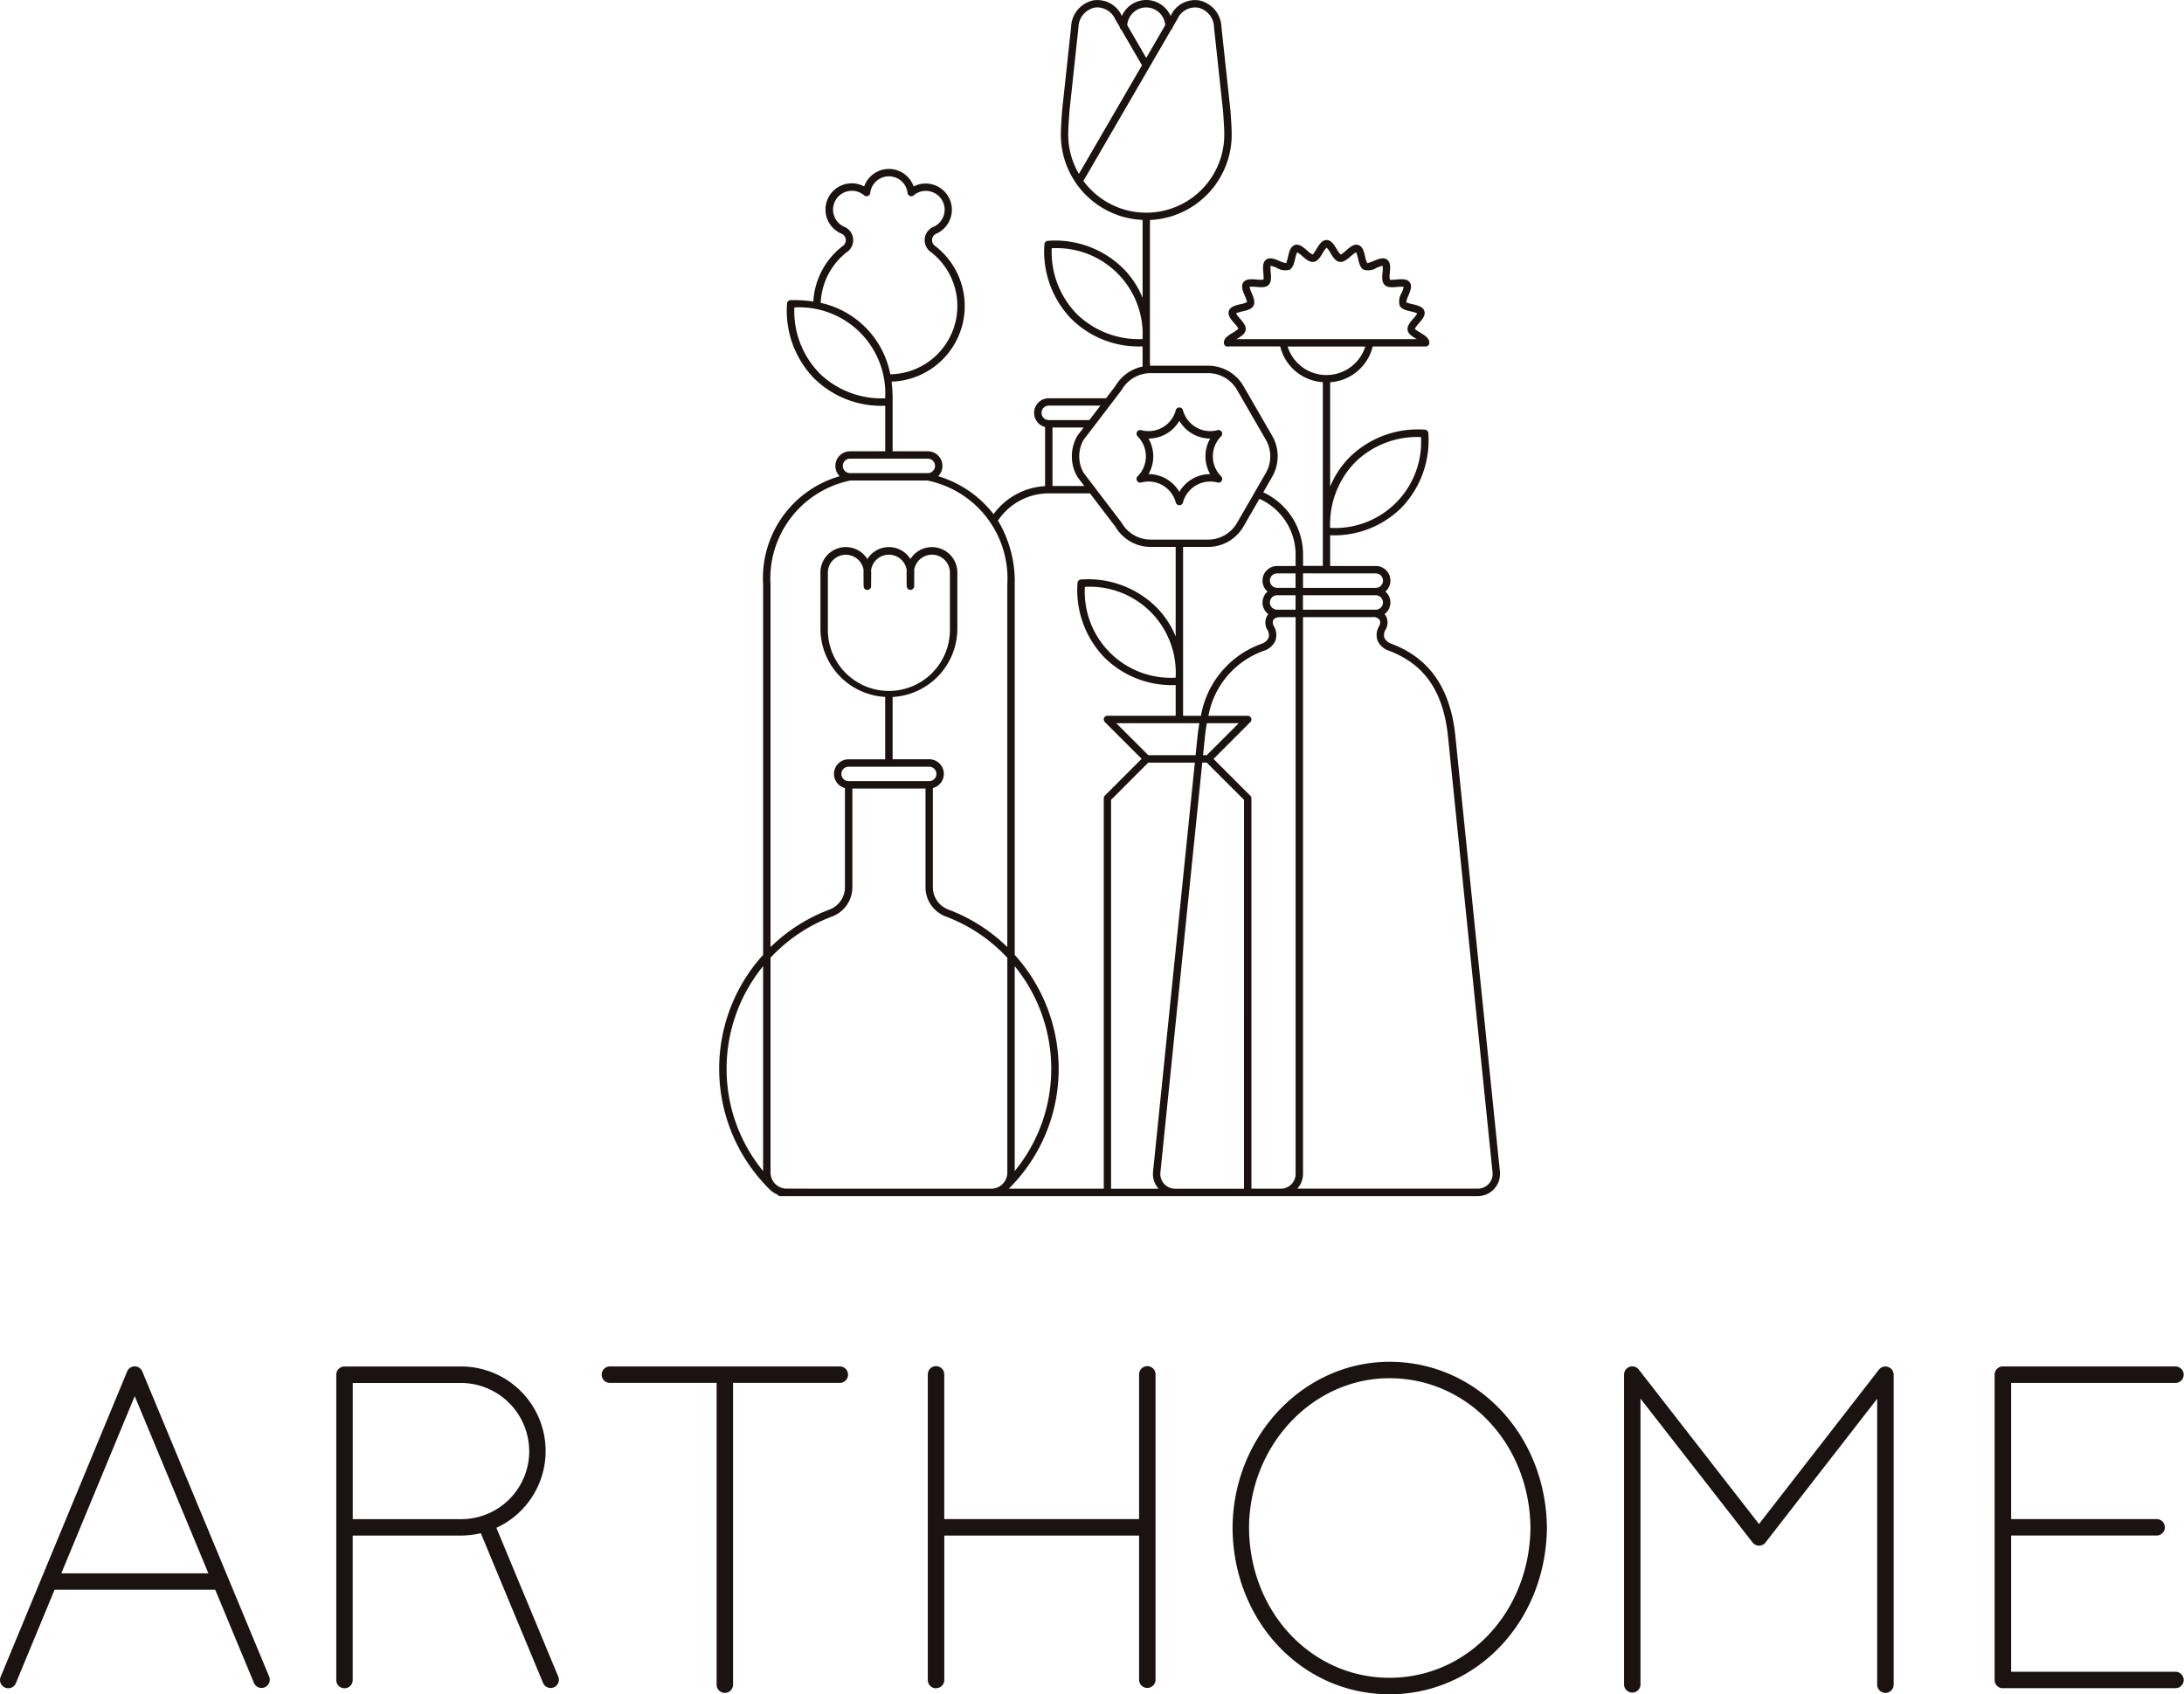 <svg xmlns="http://www.w3.org/2000/svg" xmlns:xlink="http://www.w3.org/1999/xlink" width="170" height="131.873" viewBox="0 0 170 131.873"><defs><clipPath id="a"><rect width="170" height="131.873" fill="none"/></clipPath></defs><g clip-path="url(#a)"><path d="M116.752,91.2h0L113.3,57.45c-.35-3.8-1.979-6.2-4.98-7.338a.922.922,0,0,1-.56-.463.766.766,0,0,1,.088-.631,1.08,1.08,0,0,0,.028-1.074.852.852,0,0,0-.108-.141,1.126,1.126,0,0,0,.069-1.759,1.135,1.135,0,0,0-.75-1.991h-3.55V41.662a7.45,7.45,0,0,0,5.525-2.12,7.551,7.551,0,0,0,2.118-5.817.289.289,0,0,0-.282-.282,7.559,7.559,0,0,0-5.817,2.118,6.9,6.9,0,0,0-1.544,2.324V29.75a3.648,3.648,0,0,0,3.312-2.782h4.067a.243.243,0,0,0,.028-.006.214.214,0,0,0,.027.006.288.288,0,0,0,.288-.288c0-.36-.361-.58-.71-.792a2.765,2.765,0,0,1-.42-.285,1.685,1.685,0,0,1,.316-.439c.263-.305.535-.621.425-.957s-.52-.437-.916-.531a2.633,2.633,0,0,1-.492-.143,1.674,1.674,0,0,1,.163-.512c.156-.373.317-.759.108-1.046s-.627-.253-1.032-.22a2.753,2.753,0,0,1-.516.017,1.714,1.714,0,0,1,0-.535c.033-.4.068-.822-.22-1.032s-.673-.048-1.046.108a4.659,4.659,0,0,1-.489.175,1.71,1.71,0,0,1-.166-.5c-.093-.4-.19-.806-.531-.917s-.65.163-.956.426a2.652,2.652,0,0,1-.414.32,1.71,1.71,0,0,1-.311-.425c-.213-.349-.432-.711-.792-.711s-.58.361-.792.711a2.753,2.753,0,0,1-.285.42,1.7,1.7,0,0,1-.44-.316c-.305-.263-.623-.535-.956-.426s-.437.521-.531.917a2.632,2.632,0,0,1-.143.492,1.737,1.737,0,0,1-.512-.163c-.373-.156-.759-.317-1.046-.108s-.253.627-.22,1.032a2.65,2.65,0,0,1,.017.516,1.711,1.711,0,0,1-.535,0c-.4-.033-.822-.068-1.032.219s-.047.673.109,1.046a2.661,2.661,0,0,1,.175.488,1.709,1.709,0,0,1-.5.166c-.4.093-.806.19-.916.53s.163.651.425.957a2.627,2.627,0,0,1,.32.413,1.728,1.728,0,0,1-.425.311c-.349.212-.711.432-.711.792a.3.3,0,0,0,.287.3.29.29,0,0,0,.077-.014.112.112,0,0,0,.013,0h4.01a3.648,3.648,0,0,0,3.318,2.782v14.3h-1.538v-.888a5.337,5.337,0,0,0-3.1-4.838l.7-1.219a3.185,3.185,0,0,0,0-3.173l-2.239-3.878a3.182,3.182,0,0,0-2.748-1.586H89.562c-.017,0-.034,0-.051,0V17.122c.106,0,.212-.012.317-.022l.124-.011c.186-.021.371-.049.554-.085l.141-.03c.169-.037.335-.079.5-.129l.075-.022c.175-.055.347-.12.516-.19l.122-.05c.174-.075.344-.156.51-.246l.057-.032a6.618,6.618,0,0,0,1.019-.691l.009-.008a6.646,6.646,0,0,0,1.24-1.345.219.219,0,0,0,.015-.03,6.606,6.606,0,0,0,1.163-3.749c0-.451-.032-.931-.067-1.438l-.031-.455-.7-6.487a2.194,2.194,0,0,0-1.7-2.064A2.072,2.072,0,0,0,91.143,1.2l-.025.043a2.067,2.067,0,0,0-3.791,0l-.017-.028A2.078,2.078,0,0,0,85.068.036,2.192,2.192,0,0,0,83.373,2.1l-.7,6.5-.03.446c-.035.506-.068.985-.067,1.435h0a6.611,6.611,0,0,0,1.162,3.748.329.329,0,0,0,.015.031A6.646,6.646,0,0,0,84.99,15.6l.013.011c.163.134.331.261.505.378h0q.247.166.508.309l.062.035q.248.133.506.244l.126.052c.168.068.337.132.51.187l.083.024c.163.05.328.091.5.128.047.01.094.021.142.031q.274.054.553.085l.124.011c.1.01.21.018.316.022v6.069a6.9,6.9,0,0,0-1.545-2.324,7.538,7.538,0,0,0-5.817-2.119.289.289,0,0,0-.282.282,7.551,7.551,0,0,0,2.119,5.817,7.449,7.449,0,0,0,5.525,2.12v1.571a3.178,3.178,0,0,0-2.11,1.5L86.092,31H81.636a1.137,1.137,0,0,0-.289,2.238v4.6a5.329,5.329,0,0,0-4.011,2.18,8.558,8.558,0,0,0-4.309-2.953,1.139,1.139,0,0,0-.808-1.941H69.48V31.286s0-.009,0-.014a10.414,10.414,0,0,0-.083-1.566,5.89,5.89,0,0,0,3.4-10.554.573.573,0,0,1-.057-.044.553.553,0,0,1-.189-.415.547.547,0,0,1,.3-.493c.018-.009.037-.017.081-.034a2.04,2.04,0,1,0-1.816-3.653,2.041,2.041,0,0,0-3.851,0,2.041,2.041,0,1,0-1.823,3.65l.04.015a.312.312,0,0,1,.054.025.55.55,0,0,1,.118.9.3.3,0,0,0-.024.022.19.19,0,0,1-.029.022l0,0a.3.3,0,0,0-.032.022,5.857,5.857,0,0,0-2.26,4.3,10.182,10.182,0,0,0-1.765-.107.289.289,0,0,0-.282.282,7.549,7.549,0,0,0,2.119,5.817,7.448,7.448,0,0,0,5.525,2.12v3.545H66.165a1.139,1.139,0,0,0-.809,1.941A8.245,8.245,0,0,0,59.4,45.487V74.322A13.187,13.187,0,0,0,59.936,92.6a1.731,1.731,0,0,0,.577.375.282.282,0,0,0,.23.124H115.03a1.731,1.731,0,0,0,1.722-1.9m-11.26-55.228a6.9,6.9,0,0,1,5.117-1.952,6.7,6.7,0,0,1-7.069,7.069,6.9,6.9,0,0,1,1.952-5.117M83.817,24.44a6.9,6.9,0,0,1-1.952-5.117,6.7,6.7,0,0,1,7.069,7.069,6.9,6.9,0,0,1-5.117-1.952M91.649,1.479A1.512,1.512,0,0,1,93.27.6,1.6,1.6,0,0,1,94.5,2.158l.7,6.479.03.445c.034.5.067.967.066,1.4h0a6.074,6.074,0,0,1-10.965,3.6L91.175,2.294a.28.28,0,0,0,.108-.186Zm-2.426-.9A1.49,1.49,0,0,1,90.7,1.959l-1.48,2.548L87.742,1.957A1.489,1.489,0,0,1,89.223.577m-6.073,9.9c0-.43.031-.9.066-1.394l.029-.436.7-6.5A1.6,1.6,0,0,1,85.177.6a1.369,1.369,0,0,1,.262-.025,1.565,1.565,0,0,1,1.366.914l.355.612a.279.279,0,0,0,.112.193L88.89,5.082l-4.909,8.452a6.024,6.024,0,0,1-.832-3.053ZM65.909,19.632a.752.752,0,0,0,.114-.087l.022-.02a1.128,1.128,0,0,0-.242-1.834,1.088,1.088,0,0,0-.13-.058,1.464,1.464,0,1,1,1.591-2.428.289.289,0,0,0,.475-.186,1.462,1.462,0,0,1,2.905,0,.288.288,0,0,0,.475.186,1.464,1.464,0,1,1,1.6,2.427,1.079,1.079,0,0,0-.12.051,1.129,1.129,0,0,0-.239,1.86,1.044,1.044,0,0,0,.1.074A5.316,5.316,0,0,1,69.3,29.134a7.059,7.059,0,0,0-5.417-5.561,5.28,5.28,0,0,1,2.025-3.942m-2.123,9.416a6.9,6.9,0,0,1-1.952-5.117A6.7,6.7,0,0,1,68.9,31a6.9,6.9,0,0,1-5.117-1.952m43.866,17.845a.563.563,0,0,1-.563.563h-5.665V46.331h5.665a.563.563,0,0,1,.563.563m-8.239.563a.563.563,0,1,1,0-1.126h1.435v1.126H99.413Zm-.563-2.265a.563.563,0,0,1,.563-.563h1.435v1.126H99.413a.563.563,0,0,1-.563-.563m-1.89-19.509c.05-.316-.2-.61-.449-.894a2.32,2.32,0,0,1-.3-.4,2.275,2.275,0,0,1,.487-.149c.378-.089.736-.173.878-.454s0-.623-.148-.984a2.285,2.285,0,0,1-.164-.477,2.26,2.26,0,0,1,.506.008c.389.033.756.063.98-.161s.193-.591.161-.98a2.261,2.261,0,0,1-.008-.506,2.287,2.287,0,0,1,.477.163,1.244,1.244,0,0,0,.985.149c.28-.143.364-.5.453-.878a2.254,2.254,0,0,1,.15-.487,2.34,2.34,0,0,1,.4.3c.284.245.58.5.894.449s.5-.361.7-.692a2.211,2.211,0,0,1,.3-.422,2.211,2.211,0,0,1,.3.422c.2.331.391.643.7.692s.61-.2.894-.449a2.34,2.34,0,0,1,.4-.3,2.288,2.288,0,0,1,.15.487c.089.379.173.736.454.879a1.244,1.244,0,0,0,.985-.148,2.3,2.3,0,0,1,.477-.164,2.265,2.265,0,0,1-.008.507c-.032.388-.063.755.161.98s.591.193.98.161a2.3,2.3,0,0,1,.507-.008,2.32,2.32,0,0,1-.163.477,1.243,1.243,0,0,0-.149.985c.143.28.5.364.878.454a2.254,2.254,0,0,1,.487.149,2.3,2.3,0,0,1-.3.4c-.245.284-.5.579-.449.894s.36.5.691.7l.018.011H96.251l.018-.011c.331-.2.643-.391.692-.7m3.265,1.287h6.046a3.169,3.169,0,0,1-6.046,0m6.864,17.659a.563.563,0,0,1,0,1.126h-5.665V44.628Zm-6.242-1.465v.888H99.413a1.135,1.135,0,0,0-.751,1.991,1.126,1.126,0,0,0,.07,1.759.873.873,0,0,0-.108.141,1.082,1.082,0,0,0,.027,1.075.764.764,0,0,1,.089.631.923.923,0,0,1-.56.463,7.283,7.283,0,0,0-4.7,5.6H92.089V53.041c0-.163,0-.323,0-.482V42.57H94.04a3.183,3.183,0,0,0,2.748-1.586l1.245-2.156a4.76,4.76,0,0,1,2.815,4.336m-4.018,49.36H91.473a1.155,1.155,0,0,1-.856-.38,1.14,1.14,0,0,1-.293-.888l3.26-31.9h.348l2.9,2.9ZM89.379,59.359h3.626L89.751,91.2a1.733,1.733,0,0,0,.433,1.326h-3.7V62.256Zm4.554-.578h-.289l.131-1.278c.039-.424.1-.827.166-1.212h2.481ZM93.2,57.447l-.137,1.334H89.381l-2.489-2.49h6.467c-.066.371-.121.754-.158,1.156m-1.688-4.7a6.7,6.7,0,0,1-7.067-7.069,6.692,6.692,0,0,1,7.067,7.008ZM87.294,30.374c.007-.01.014-.02.02-.031a2.6,2.6,0,0,1,2.248-1.3H94.04a2.6,2.6,0,0,1,2.248,1.3l2.239,3.878a2.6,2.6,0,0,1,0,2.6L96.288,40.7a2.6,2.6,0,0,1-2.248,1.3H89.562a2.6,2.6,0,0,1-2.248-1.3l-.02-.031L84.345,36.8a2.6,2.6,0,0,1,0-2.565Zm-5.37,2.9h2.428l-.477.625c-.007.01-.014.02-.02.031a3.183,3.183,0,0,0,0,3.173.3.3,0,0,0,.02.031l.527.69H81.924Zm-.851-1.14a.563.563,0,0,1,.563-.563h4.017l-.86,1.126H81.636a.563.563,0,0,1-.563-.563M77.68,40.521A4.757,4.757,0,0,1,81.636,38.4h3.206L86.824,41a3.181,3.181,0,0,0,2.738,1.57h1.951v6.971a6.908,6.908,0,0,0-1.542-2.317,7.553,7.553,0,0,0-5.817-2.119.288.288,0,0,0-.282.282A7.545,7.545,0,0,0,85.991,51.2a7.443,7.443,0,0,0,5.522,2.12v2.389H86.2a.288.288,0,0,0-.2.492l2.863,2.863-2.862,2.864a.288.288,0,0,0-.084.2V92.523H78.522a13.108,13.108,0,0,0,3.883-9.35,13.245,13.245,0,0,0-3.42-8.851V45.487a9.2,9.2,0,0,0-1.306-4.967h0m1.305,50.633V75.2a12.652,12.652,0,0,1,2.843,7.968,12.522,12.522,0,0,1-2.843,7.981M66.165,35.7h6.054a.563.563,0,0,1,0,1.126H66.165a.563.563,0,0,1,0-1.126m.037,1.7h5.979a7.781,7.781,0,0,1,6.227,8.086v28.23A13.134,13.134,0,0,0,73.8,70.788a1.859,1.859,0,0,1-1.186-1.747V61.336a1.137,1.137,0,0,0-.288-2.238H69.48v-4.85a5.33,5.33,0,0,0,5.039-5.313V44.56a1.877,1.877,0,0,0-.015-.239,1.976,1.976,0,0,0-3.637-.808,1.976,1.976,0,0,0-3.353,0,1.975,1.975,0,0,0-3.637.8,1.94,1.94,0,0,0-.015.241v4.376a5.33,5.33,0,0,0,5.04,5.313V59.1H66.057a1.137,1.137,0,0,0-.288,2.238v7.705a1.859,1.859,0,0,1-1.186,1.747,13.129,13.129,0,0,0-4.607,2.929V45.487A7.781,7.781,0,0,1,66.2,37.4m-.708,22.838a.564.564,0,0,1,.563-.563h6.27a.563.563,0,0,1,0,1.126h-6.27a.564.564,0,0,1-.563-.563m1.735-14.574a.288.288,0,0,0,.287.257h.006a.289.289,0,0,0,.283-.267c.006-.079.009-1.085.009-1.094,0-.06,0-.12-.008-.179a1.4,1.4,0,0,1,2.773,0c0,.057-.008.117-.008.175,0,.009,0,1.017.012,1.1a.3.3,0,0,0,.291.258.289.289,0,0,0,.283-.267c.006-.079.009-1.085.009-1.094,0-.059,0-.12-.007-.177a1.4,1.4,0,0,1,2.773.009,1.422,1.422,0,0,1,.01.169v4.376a4.751,4.751,0,1,1-9.5,0V44.56a1.358,1.358,0,0,1,.01-.17,1.4,1.4,0,0,1,2.774,0c-.006.057-.009.117-.009.175,0,.009,0,1.018.013,1.1M59.4,75.2v15.95a12.522,12.522,0,0,1-2.843-7.982A12.652,12.652,0,0,1,59.4,75.2m1.833,17.318a1.257,1.257,0,0,1-1.256-1.256V74.544a12.577,12.577,0,0,1,4.809-3.215,2.438,2.438,0,0,0,1.562-2.287V61.378h5.692v7.663A2.438,2.438,0,0,0,73.6,71.329a12.578,12.578,0,0,1,4.809,3.215V91.267a1.257,1.257,0,0,1-1.256,1.256Zm36.177,0V62.137a.286.286,0,0,0-.085-.2L94.46,59.069l2.863-2.863a.288.288,0,0,0-.2-.492H94.062a6.637,6.637,0,0,1,4.323-5.063,1.445,1.445,0,0,0,.895-.8,1.33,1.33,0,0,0-.117-1.1.535.535,0,0,1-.045-.508c.081-.134.287-.208.58-.208h1.151V91.369a1.155,1.155,0,0,1-1.154,1.154Zm18.477-.38a1.14,1.14,0,0,1-.855.38H100.98a1.72,1.72,0,0,0,.445-1.154V48.033h5.38a.659.659,0,0,1,.58.208.537.537,0,0,1-.045.508,1.331,1.331,0,0,0-.117,1.1,1.444,1.444,0,0,0,.895.8c2.813,1.065,4.277,3.242,4.611,6.855l3.449,33.749a1.136,1.136,0,0,1-.293.888M88.505,37.422a.29.29,0,0,0,.325.134,2.194,2.194,0,0,1,2.692,1.554.288.288,0,0,0,.557,0,2.2,2.2,0,0,1,2.693-1.554.288.288,0,0,0,.278-.483,2.2,2.2,0,0,1,0-3.109.288.288,0,0,0-.279-.483,2.2,2.2,0,0,1-2.692-1.554.288.288,0,0,0-.557,0,2.194,2.194,0,0,1-2.692,1.554.289.289,0,0,0-.279.483,2.2,2.2,0,0,1,0,3.109.288.288,0,0,0-.046.348m.9-3.286h0A2.785,2.785,0,0,0,91.8,32.753,2.785,2.785,0,0,0,94.2,34.136h0a2.779,2.779,0,0,0,0,2.766h0a2.78,2.78,0,0,0-2.4,1.384,2.78,2.78,0,0,0-2.4-1.384h0a2.782,2.782,0,0,0,0-2.766m18.758,97.737c6.8,0,12.18-5.687,12.252-12.959-.072-7.245-5.454-12.92-12.252-12.92-6.7,0-12.182,5.795-12.216,12.923.035,7.265,5.4,12.956,12.216,12.956m0-24.6c6.087,0,10.906,5.117,10.971,11.639-.064,6.549-4.884,11.678-10.971,11.678s-10.9-5.131-10.935-11.675c.031-6.42,4.937-11.642,10.935-11.642M.4,131.356a.631.631,0,0,0,.245.049.64.64,0,0,0,.592-.4l3.01-7.266H16.754l3.021,7.268a.641.641,0,0,0,1.183-.492l-9.881-23.768a.641.641,0,0,0-.591-.395h0a.641.641,0,0,0-.591.4L.049,130.519a.64.64,0,0,0,.347.836m10.091-22.688,5.735,13.794H4.773ZM72.863,131.4a.64.64,0,0,0,.64-.64V119.521H88.665v11.243a.641.641,0,0,0,1.281,0V107a.641.641,0,1,0-1.281,0V118.24H73.5V107a.641.641,0,1,0-1.281,0v23.767a.641.641,0,0,0,.641.64m-46.047,0a.64.64,0,0,0,.64-.64V119.521h8.436a6.585,6.585,0,0,0,1.535-.187l4.855,11.676a.641.641,0,0,0,1.183-.492l-4.824-11.6a6.58,6.58,0,0,0-2.748-12.559H26.816a.641.641,0,0,0-.641.641v23.767a.641.641,0,0,0,.641.64m14.378-18.432a5.29,5.29,0,0,1-5.3,5.267H27.456v-10.6h8.436a5.325,5.325,0,0,1,5.3,5.336M155.9,131.4H169.36a.641.641,0,0,0,0-1.281H156.544v-10.6h11.3a.641.641,0,1,0,0-1.281h-11.3v-10.6H169.36a.641.641,0,0,0,0-1.281H155.9a.64.64,0,0,0-.64.641v23.767a.64.64,0,0,0,.64.64m-28.848.338a.641.641,0,0,0,.641-.641V108.86l8.728,11.2a.64.64,0,0,0,.5.246h0a.641.641,0,0,0,.505-.247l8.692-11.189V131.1a.641.641,0,1,0,1.281,0V107a.641.641,0,0,0-1.146-.393l-9.334,12.015L127.561,106.6a.64.64,0,0,0-1.146.394V131.1a.641.641,0,0,0,.64.641M47.5,107.637H55.78V131.1a.641.641,0,1,0,1.281,0V107.637h8.284a.641.641,0,1,0,0-1.281H47.5a.641.641,0,1,0,0,1.281" transform="translate(0 0)" fill="#1a1311"/></g></svg>